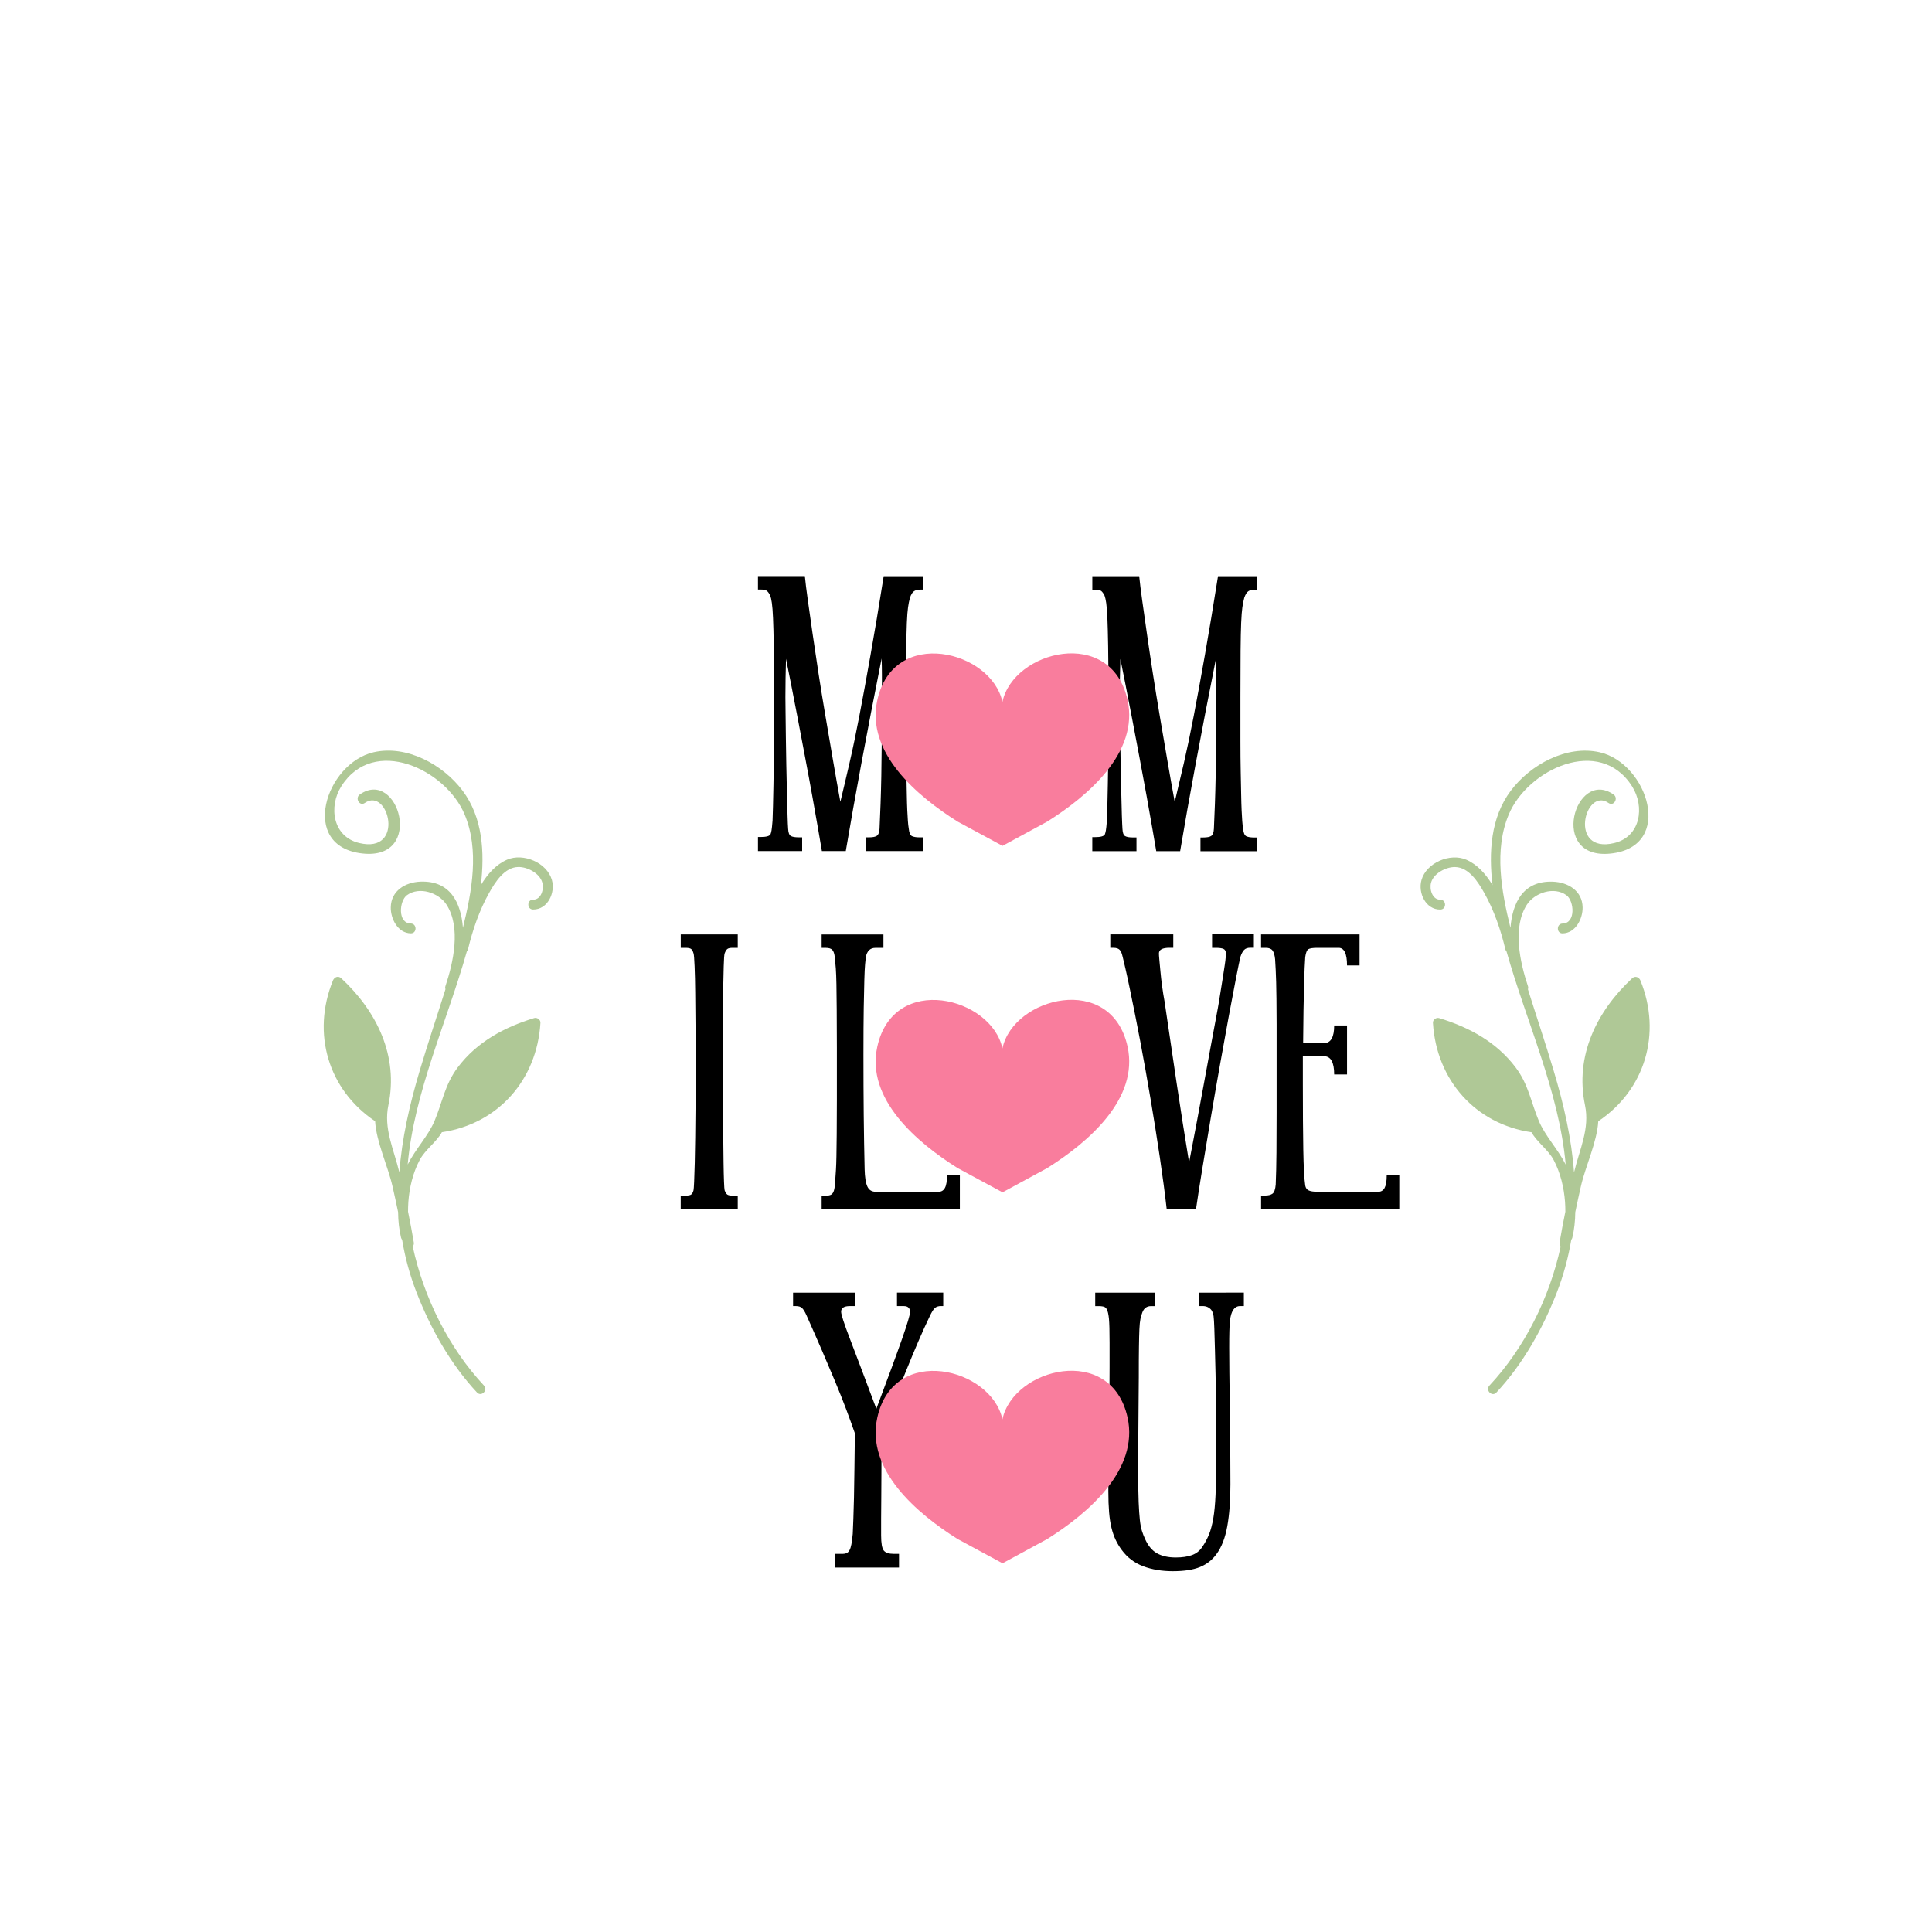 <?xml version="1.0" encoding="utf-8"?>
<!-- Generator: Adobe Illustrator 21.0.0, SVG Export Plug-In . SVG Version: 6.00 Build 0)  -->
<svg version="1.1" id="Mode_Isolation" xmlns="http://www.w3.org/2000/svg" xmlns:xlink="http://www.w3.org/1999/xlink" x="0px"
	 y="0px" viewBox="0 0 600 600" style="enable-background:new 0 0 600 600;" xml:space="preserve">
<style type="text/css">
	.st0{fill:#F97D9D;}
	.st1{fill:#AFC896;}
</style>
<path d="M211.41,290.19h17.71v4.17h-1.58c-0.8,0-1.36,0.12-1.67,0.37c-0.31,0.25-0.59,0.71-0.83,1.39c-0.12,0.37-0.22,1.7-0.28,3.99
	c-0.06,2.29-0.12,5.01-0.19,8.16c-0.06,3.15-0.09,6.49-0.09,10.01c0,3.52,0,6.77,0,9.73c0,2.16,0,4.67,0,7.51
	c0,2.84,0.01,5.78,0.05,8.81c0.03,3.03,0.06,6,0.09,8.9c0.03,2.91,0.06,5.53,0.09,7.88c0.03,2.35,0.08,4.29,0.14,5.84
	c0.06,1.54,0.12,2.44,0.19,2.69c0.25,0.68,0.52,1.13,0.83,1.34c0.31,0.22,0.86,0.33,1.67,0.33h1.58v4.26h-17.71v-4.26h1.48
	c0.86,0,1.45-0.11,1.76-0.33c0.31-0.22,0.56-0.67,0.74-1.34c0.06-0.25,0.12-1.14,0.19-2.69c0.06-1.55,0.12-3.49,0.19-5.84
	c0.06-2.35,0.11-4.97,0.14-7.88c0.03-2.91,0.06-5.87,0.09-8.9c0.03-3.03,0.05-5.95,0.05-8.76c0-2.81,0-5.33,0-7.56
	c0-2.97-0.02-6.21-0.05-9.73c-0.03-3.52-0.06-6.86-0.09-10.01c-0.03-3.15-0.09-5.87-0.19-8.16c-0.09-2.29-0.2-3.62-0.32-3.99
	c-0.19-0.68-0.43-1.14-0.74-1.39c-0.31-0.25-0.9-0.37-1.76-0.37h-1.48V290.19z M293.46,368.9c-0.43,0.8-1.08,1.21-1.95,1.21h-19.56
	c-1.24,0-2.1-0.56-2.6-1.67c-0.5-1.11-0.77-2.87-0.83-5.29c-0.12-5.31-0.22-10.89-0.28-16.73c-0.06-5.84-0.09-12.1-0.09-18.77
	c0-5.99,0.03-10.86,0.09-14.6c0.06-3.74,0.12-6.69,0.19-8.85c0.06-2.16,0.14-3.74,0.23-4.73c0.09-0.99,0.17-1.73,0.23-2.23
	c0.37-1.92,1.36-2.87,2.97-2.87h2.5v-4.17h-19.19v4.17h1.3c0.93,0,1.59,0.2,1.99,0.6c0.4,0.4,0.66,1.16,0.79,2.27
	c0.12,1.11,0.23,2.29,0.32,3.52c0.09,1.24,0.15,2.86,0.19,4.87c0.03,2.01,0.06,4.59,0.09,7.74c0.03,3.15,0.05,7.17,0.05,12.05
	c0,6.3,0,11.64,0,15.99c0,4.36-0.02,7.97-0.05,10.85c-0.03,2.87-0.06,5.15-0.09,6.81c-0.03,1.67-0.08,3.03-0.14,4.08
	c-0.12,1.67-0.22,3.04-0.28,4.13c-0.06,1.08-0.19,1.92-0.37,2.5c-0.19,0.59-0.46,0.99-0.83,1.21c-0.37,0.22-0.9,0.33-1.58,0.33
	h-1.39v4.26h42.92v-10.57h-3.99C294.1,366.8,293.89,368.1,293.46,368.9z M376.43,294.36h1.11c1.11,0,1.92,0.11,2.41,0.32
	c0.49,0.22,0.74,0.67,0.74,1.34c0,0.43-0.02,0.9-0.05,1.39c-0.03,0.5-0.13,1.25-0.28,2.27c-0.16,1.02-0.37,2.43-0.65,4.22
	c-0.28,1.79-0.67,4.2-1.16,7.23c-0.13,0.8-0.43,2.52-0.93,5.14c-0.5,2.63-1.07,5.69-1.71,9.18c-0.65,3.49-1.33,7.2-2.04,11.13
	c-0.71,3.93-1.39,7.6-2.04,11.03c-0.65,3.43-1.21,6.37-1.67,8.81c-0.46,2.44-0.76,3.97-0.88,4.59c-1.36-8.28-2.66-16.55-3.89-24.8
	c-1.24-8.25-2.47-16.61-3.71-25.08c-0.31-1.67-0.57-3.32-0.79-4.96c-0.22-1.64-0.39-3.14-0.51-4.5c-0.13-1.36-0.23-2.53-0.33-3.52
	c-0.09-0.99-0.14-1.67-0.14-2.04c0-1.17,1.08-1.76,3.25-1.76h1.21v-4.17h-19.56v4.17h0.93c1.05,0,1.76,0.28,2.13,0.83
	c0.12,0.12,0.25,0.32,0.37,0.6c0.12,0.28,0.28,0.8,0.46,1.58c0.19,0.77,0.46,1.95,0.83,3.52c0.37,1.58,0.83,3.72,1.39,6.44
	c1.05,5.01,2.13,10.46,3.25,16.36c1.11,5.9,2.18,11.88,3.2,17.94c1.02,6.06,1.96,12.01,2.83,17.85c0.86,5.84,1.58,11.2,2.13,16.08
	h9.09c0.49-3.4,1.14-7.57,1.95-12.52c0.8-4.94,1.67-10.15,2.6-15.62c0.93-5.47,1.88-10.99,2.87-16.55
	c0.99-5.56,1.92-10.68,2.78-15.34c0.87-4.67,1.62-8.65,2.27-11.96c0.65-3.31,1.1-5.45,1.34-6.44c0.31-0.93,0.68-1.62,1.11-2.09
	c0.43-0.46,1.08-0.7,1.95-0.7h1.11v-4.17h-12.98V294.36z M430.66,365.01c0,1.79-0.22,3.09-0.65,3.89c-0.43,0.8-1.08,1.21-1.95,1.21
	h-18.91c-1.24,0-2.15-0.14-2.73-0.42c-0.59-0.28-0.94-0.79-1.07-1.53c-0.31-2.1-0.51-5.78-0.6-11.03
	c-0.09-5.25-0.14-12.08-0.14-20.49v-8.62h6.58c2.1,0,3.15,1.89,3.15,5.66h3.99v-15.21h-3.99c0,3.65-1.05,5.47-3.15,5.47h-6.49
	c0.06-7.54,0.15-13.49,0.28-17.85c0.12-4.36,0.25-7.31,0.37-8.85c0.19-1.36,0.51-2.18,0.97-2.46c0.46-0.28,1.41-0.42,2.83-0.42h6.58
	c1.73,0,2.6,1.82,2.6,5.47h3.89v-9.64h-30.59v4.17h1.48c0.99,0,1.68,0.28,2.09,0.83c0.4,0.56,0.66,1.45,0.79,2.69
	c0.06,1.17,0.12,2.3,0.19,3.38c0.06,1.08,0.11,2.33,0.14,3.75c0.03,1.42,0.06,3.15,0.09,5.19c0.03,2.04,0.05,4.64,0.05,7.79
	s0,6.95,0,11.4c0,4.45,0,9.8,0,16.04c0,4.64-0.02,8.82-0.05,12.56c-0.03,3.74-0.11,7.03-0.23,9.87c-0.12,1.48-0.45,2.42-0.97,2.83
	c-0.53,0.4-1.31,0.6-2.36,0.6h-1.21v4.26h42.92v-10.57H430.66z"/>
<path d="M278.56,401.44h14.37v4.17h-0.74c-0.74,0-1.34,0.19-1.81,0.56c-0.46,0.37-1.04,1.3-1.72,2.78
	c-1.05,2.16-2.19,4.68-3.43,7.56c-1.24,2.87-2.5,5.92-3.8,9.13c-1.3,3.21-2.61,6.46-3.94,9.73c-1.33,3.28-2.58,6.37-3.75,9.27
	c0,4.33,0,8.16,0,11.5c0,3.34-0.02,6.29-0.05,8.85c-0.03,2.57-0.05,4.8-0.05,6.72c0,1.92,0,3.62,0,5.1c0,2.47,0.28,4.05,0.83,4.73
	c0.56,0.68,1.58,1.02,3.06,1.02h1.67v4.26h-19.93v-4.26h2.5c0.43,0,0.82-0.08,1.16-0.23c0.34-0.16,0.63-0.45,0.88-0.88
	c0.25-0.43,0.45-1.05,0.6-1.85c0.15-0.8,0.29-1.89,0.42-3.25c0.06-1.3,0.12-2.86,0.19-4.68c0.06-1.82,0.12-4,0.19-6.54
	c0.06-2.53,0.11-5.45,0.14-8.76c0.03-3.31,0.08-7.06,0.14-11.26c-0.87-2.47-1.79-5.02-2.78-7.65c-0.99-2.63-2.1-5.42-3.34-8.39
	c-1.24-2.97-2.58-6.13-4.03-9.5c-1.45-3.37-3.08-7.06-4.87-11.08c-0.5-1.11-0.96-1.87-1.39-2.27c-0.43-0.4-1.05-0.6-1.85-0.6h-0.93
	v-4.17h19.28v4.17h-1.67c-1.79,0-2.69,0.59-2.69,1.76c0,0.87,0.93,3.71,2.78,8.53c1.85,4.82,4.57,12.02,8.16,21.6
	c3.58-9.52,6.23-16.7,7.93-21.55c1.7-4.85,2.55-7.71,2.55-8.58c0-0.49-0.15-0.91-0.46-1.25c-0.31-0.34-0.8-0.51-1.48-0.51h-2.13
	V401.44z M372.48,401.44v4.17h1.02c1.11,0,2.01,0.4,2.69,1.21c0.37,0.56,0.6,1.21,0.7,1.95c0.09,0.74,0.17,2.01,0.23,3.8
	c0.06,2.16,0.12,4.34,0.19,6.54c0.06,2.19,0.12,4.79,0.19,7.79c0.06,3,0.11,6.6,0.14,10.8c0.03,4.2,0.05,9.4,0.05,15.58
	c0,4.39-0.06,8.04-0.19,10.94c-0.13,2.91-0.36,5.35-0.7,7.32c-0.34,1.98-0.79,3.65-1.34,5.01c-0.56,1.36-1.24,2.63-2.04,3.8
	c-0.8,1.24-1.89,2.1-3.25,2.6c-1.36,0.49-3.03,0.74-5.01,0.74c-2.35,0-4.3-0.43-5.84-1.3c-1.55-0.87-2.78-2.35-3.71-4.45
	c-0.37-0.8-0.7-1.64-0.97-2.5c-0.28-0.87-0.5-2.01-0.65-3.43s-0.28-3.24-0.37-5.47c-0.09-2.22-0.14-5.13-0.14-8.71
	c0-7.48,0.03-13.88,0.09-19.19c0.06-5.31,0.09-8.96,0.09-10.94c0-3.89,0.01-7,0.05-9.32c0.03-2.32,0.08-4.17,0.14-5.56
	c0.06-1.39,0.17-2.46,0.32-3.2c0.15-0.74,0.36-1.42,0.6-2.04c0.49-1.3,1.39-1.95,2.69-1.95h1.21v-4.17h-18.54v4.17h1.11
	c1.05,0,1.75,0.16,2.09,0.46c0.34,0.31,0.6,0.87,0.79,1.67c0.12,0.56,0.22,1.17,0.28,1.85c0.06,0.68,0.11,1.61,0.14,2.78
	c0.03,1.17,0.05,2.72,0.05,4.64c0,1.92,0,4.39,0,7.42c0,7.42-0.06,14.23-0.19,20.44c-0.13,6.21-0.19,12.28-0.19,18.22
	c0,2.54,0.08,4.71,0.23,6.54c0.15,1.82,0.4,3.43,0.74,4.82c0.34,1.39,0.77,2.64,1.3,3.75c0.52,1.11,1.16,2.16,1.9,3.15
	c1.73,2.35,3.95,4.03,6.67,5.05c2.72,1.02,5.78,1.53,9.18,1.53c3.52,0,6.33-0.43,8.44-1.3c2.1-0.87,3.8-2.19,5.1-3.99
	c1.61-2.16,2.73-5.07,3.38-8.71c0.65-3.65,0.97-7.97,0.97-12.98c0-3.58-0.02-7.46-0.05-11.63c-0.03-4.17-0.08-8.24-0.14-12.19
	c-0.06-3.95-0.11-7.57-0.14-10.85c-0.03-3.28-0.05-5.84-0.05-7.69c0-2.1,0.01-3.82,0.05-5.15c0.03-1.33,0.09-2.41,0.19-3.25
	c0.09-0.83,0.22-1.5,0.37-1.99c0.15-0.49,0.35-0.96,0.6-1.39c0.56-0.8,1.27-1.21,2.13-1.21h1.21v-4.17H372.48z"/>
<path d="M274.44,178.94h12.14v4.17h-0.83c-0.74,0-1.36,0.15-1.85,0.46c-0.5,0.31-0.93,0.99-1.3,2.04c-0.25,0.93-0.45,1.93-0.6,3.01
	c-0.16,1.08-0.28,2.69-0.37,4.82s-0.15,5.01-0.19,8.62c-0.03,3.62-0.05,8.39-0.05,14.32c0,5.13,0,9.61,0,13.44
	c0,3.83,0.03,7.14,0.09,9.92c0.06,2.78,0.11,5.11,0.14,7c0.03,1.88,0.08,3.49,0.14,4.82c0.06,1.33,0.12,2.44,0.19,3.34
	c0.06,0.9,0.15,1.72,0.28,2.46c0.12,1.3,0.46,2.07,1.02,2.32c0.56,0.25,1.33,0.37,2.32,0.37h1.02v4.26h-17.61v-4.26h0.83
	c1.24,0,2.09-0.17,2.55-0.51c0.46-0.34,0.73-1.07,0.79-2.18c0.12-2.66,0.23-5.25,0.32-7.79c0.09-2.53,0.17-5.39,0.23-8.58
	c0.06-3.18,0.11-6.88,0.14-11.08c0.03-4.2,0.05-9.33,0.05-15.39c0-1.61,0-3.23,0-4.87c0-1.64-0.03-3.35-0.09-5.15
	c-4.64,23.3-8.34,43.23-11.13,59.8h-7.42c-0.25-1.48-0.63-3.74-1.16-6.77c-0.53-3.03-1.13-6.44-1.81-10.24
	c-0.68-3.8-1.42-7.82-2.23-12.05c-0.8-4.23-1.58-8.31-2.32-12.24c-0.74-3.92-1.44-7.51-2.09-10.75s-1.16-5.79-1.53-7.65
	c-0.06,1.92-0.11,3.91-0.14,5.98c-0.03,2.07-0.05,4.03-0.05,5.89c0,1.05,0.01,2.69,0.05,4.91c0.03,2.23,0.06,4.71,0.09,7.46
	c0.03,2.75,0.08,5.64,0.14,8.67c0.06,3.03,0.12,5.89,0.19,8.58c0.06,2.69,0.12,5.05,0.19,7.09c0.06,2.04,0.12,3.46,0.19,4.26
	c0.06,1.17,0.34,1.9,0.83,2.18c0.49,0.28,1.3,0.42,2.41,0.42h1.11v4.26h-13.72v-4.36h0.83c1.73,0,2.75-0.28,3.06-0.83
	c0.12-0.31,0.23-0.71,0.32-1.21c0.09-0.5,0.2-1.52,0.32-3.06c0.06-1.42,0.11-2.92,0.14-4.5c0.03-1.58,0.08-3.77,0.14-6.58
	c0.06-2.81,0.11-6.5,0.14-11.08c0.03-4.57,0.05-10.6,0.05-18.08c0-5.75-0.03-10.43-0.09-14.05c-0.06-3.62-0.14-6.49-0.23-8.62
	s-0.22-3.71-0.37-4.73c-0.15-1.02-0.32-1.78-0.51-2.27c-0.31-0.62-0.63-1.08-0.97-1.39c-0.34-0.31-1.04-0.46-2.09-0.46h-0.74v-4.17
	h14.56c0.19,1.92,0.49,4.42,0.93,7.51c0.43,3.09,0.93,6.57,1.48,10.43c0.56,3.86,1.17,7.99,1.85,12.38c0.68,4.39,1.4,8.85,2.18,13.4
	c0.77,4.54,1.54,9.07,2.32,13.58c0.77,4.51,1.53,8.78,2.27,12.79c0.93-3.83,1.88-7.89,2.87-12.19c0.99-4.29,2.01-9.18,3.06-14.65
	c1.05-5.47,2.19-11.71,3.43-18.73C271.6,196.45,272.96,188.27,274.44,178.94z M385.27,202.07c0.03-3.62,0.09-6.49,0.18-8.62
	s0.22-3.74,0.37-4.82c0.15-1.08,0.36-2.09,0.6-3.01c0.37-1.05,0.8-1.73,1.3-2.04c0.49-0.31,1.11-0.46,1.85-0.46h0.83v-4.17h-12.14
	c-1.48,9.33-2.84,17.51-4.08,24.52c-1.24,7.02-2.38,13.26-3.43,18.73s-2.07,10.35-3.06,14.65c-0.99,4.3-1.95,8.36-2.87,12.19
	c-0.74-4.02-1.5-8.28-2.27-12.79c-0.77-4.51-1.55-9.04-2.32-13.58c-0.77-4.54-1.5-9.01-2.18-13.4c-0.68-4.39-1.3-8.51-1.85-12.38
	c-0.56-3.86-1.05-7.34-1.48-10.43c-0.43-3.09-0.74-5.59-0.93-7.51h-14.56v4.17h0.74c1.05,0,1.75,0.15,2.09,0.46
	c0.34,0.31,0.66,0.77,0.97,1.39c0.19,0.5,0.36,1.25,0.51,2.27s0.28,2.6,0.37,4.73s0.17,5.01,0.23,8.62s0.09,8.3,0.09,14.05
	c0,7.48-0.02,13.5-0.05,18.08c-0.03,4.57-0.08,8.27-0.14,11.08c-0.06,2.81-0.11,5.01-0.14,6.58c-0.03,1.58-0.08,3.07-0.14,4.5
	c-0.13,1.54-0.23,2.56-0.33,3.06c-0.09,0.49-0.2,0.9-0.32,1.21c-0.31,0.56-1.33,0.83-3.06,0.83h-0.83v4.36h13.72v-4.26h-1.11
	c-1.11,0-1.92-0.14-2.41-0.42c-0.5-0.28-0.77-1.01-0.83-2.18c-0.06-0.8-0.12-2.22-0.19-4.26c-0.06-2.04-0.12-4.4-0.18-7.09
	c-0.06-2.69-0.13-5.55-0.19-8.58c-0.06-3.03-0.11-5.92-0.14-8.67c-0.03-2.75-0.06-5.24-0.09-7.46c-0.03-2.23-0.05-3.86-0.05-4.91
	c0-1.85,0.01-3.82,0.05-5.89c0.03-2.07,0.08-4.06,0.14-5.98c0.37,1.85,0.88,4.4,1.53,7.65c0.65,3.24,1.34,6.83,2.09,10.75
	c0.74,3.93,1.51,8,2.32,12.24c0.8,4.23,1.54,8.25,2.23,12.05c0.68,3.8,1.28,7.22,1.81,10.24c0.52,3.03,0.91,5.28,1.16,6.77h7.42
	c2.78-16.56,6.49-36.5,11.13-59.8c0.06,1.79,0.09,3.51,0.09,5.15c0,1.64,0,3.26,0,4.87c0,6.06-0.02,11.19-0.05,15.39
	c-0.03,4.2-0.08,7.9-0.14,11.08c-0.06,3.18-0.14,6.04-0.23,8.58c-0.09,2.53-0.2,5.13-0.32,7.79c-0.06,1.11-0.32,1.84-0.79,2.18
	c-0.46,0.34-1.31,0.51-2.55,0.51h-0.83v4.26h17.61v-4.26h-1.02c-0.99,0-1.76-0.12-2.32-0.37c-0.56-0.25-0.9-1.02-1.02-2.32
	c-0.12-0.74-0.22-1.56-0.28-2.46c-0.06-0.9-0.13-2.01-0.19-3.34c-0.06-1.33-0.11-2.94-0.14-4.82c-0.03-1.88-0.08-4.22-0.14-7
	c-0.06-2.78-0.09-6.09-0.09-9.92c0-3.83,0-8.31,0-13.44C385.23,210.46,385.24,205.69,385.27,202.07z"/>
<g>
	<path class="st0" d="M350.17,217.4c-5.09-23.06-35.5-15.36-38.86,0.59c-3.39-15.95-33.81-23.59-38.86-0.52
		c-3.57,16.29,12.39,29.8,24.95,37.69l13.94,7.53l13.93-7.56C337.83,247.23,353.77,233.68,350.17,217.4z"/>
</g>
<g>
	<path class="st0" d="M350.17,325c-5.09-23.06-35.5-15.36-38.86,0.59c-3.39-15.95-33.81-23.59-38.86-0.52
		c-3.57,16.29,12.39,29.8,24.95,37.69l13.94,7.53l13.93-7.56C337.83,354.83,353.77,341.29,350.17,325z"/>
</g>
<g>
	<path class="st0" d="M350.17,440.2c-5.09-23.06-35.5-15.36-38.86,0.59c-3.39-15.95-33.81-23.59-38.86-0.52
		c-3.57,16.29,12.39,29.8,24.95,37.69l13.94,7.53l13.93-7.56C337.83,470.03,353.77,456.49,350.17,440.2z"/>
</g>
<path class="st1" d="M165.56,279.4c-1.97-0.01-1.97,3.05,0,3.06c4.54,0.03,6.96-5.2,5.84-9.16c-1.52-5.4-8.89-8.5-13.92-6.32
	c-3.37,1.46-6.02,4.37-8.14,7.89c1.19-10.09,0.62-20.95-5.69-29.34c-6.07-8.07-17.32-14.26-27.59-11.92
	c-14.94,3.41-23.34,29.29-3.46,31.45c19.45,2.12,11.13-26.67-0.85-18.33c-1.6,1.12-0.08,3.77,1.54,2.64
	c7.39-5.14,12.62,15.87-1.72,12.44c-8.27-1.98-9.56-11.33-5.57-17.62c10.04-15.86,32.42-5.28,38.3,8.75
	c4.61,11.01,2.27,23.86-0.53,35.19c-0.62-7.89-3.98-14.65-13.14-14.33c-4.75,0.17-9.18,2.82-9.27,7.97
	c-0.06,3.6,2.21,8.02,6.21,8.09c1.97,0.04,1.97-3.02,0-3.06c-4.14-0.08-3.59-7.04-1.19-8.79c3.89-2.82,9.89-0.75,12.27,2.91
	c4.61,7.09,2.12,18.03-0.32,25.36c-0.12,0.35-0.08,0.65,0.02,0.92c-2.64,8.41-5.46,16.77-7.98,25.22
	c-3.21,10.76-5.57,21.23-6.34,31.67c-1.79-7.36-4.93-13.58-3.41-20.88c3.19-15.28-3.59-29.14-14.65-39.41
	c-0.91-0.85-2.13-0.39-2.56,0.68c-6.69,16.46-1.46,33.97,13.09,43.72c0.35,6.36,3.97,14,5.37,20.1c0.62,2.71,1.21,5.43,1.77,8.15
	c0.02,2.68,0.3,5.35,0.91,7.91c0.06,0.27,0.19,0.47,0.33,0.64c0.9,5.44,2.36,10.92,4.52,16.47c4.32,11.11,10.55,22.23,18.75,30.99
	c1.35,1.44,3.51-0.73,2.16-2.16c-10.87-11.62-18.7-27.29-22.13-43.19c0.27-0.33,0.42-0.75,0.33-1.27c-0.54-3.2-1.14-6.38-1.79-9.56
	c0-1.02,0.03-2.04,0.1-3.04c0.33-4.45,1.42-9.05,3.53-13.01c1.67-3.15,5.26-5.64,6.88-8.61c17.41-2.56,29.52-16.2,30.61-33.97
	c0.06-0.98-1.03-1.75-1.94-1.48c-9.29,2.83-17.78,7.41-23.72,15.29c-4.05,5.37-4.75,10.78-7.23,16.65
	c-1.98,4.69-5.84,8.62-8.34,13.55c2.03-22.54,12.13-44.14,18.37-66.16c0.16-0.17,0.29-0.38,0.36-0.66
	c1.44-6.05,3.54-12.17,6.59-17.59c1.86-3.3,4.73-7.91,9.01-7.99c2.88-0.06,6.69,1.97,7.48,4.84
	C169,276.12,168.09,279.42,165.56,279.4z"/>
<path class="st1" d="M444.43,274.11c0.8-2.87,4.6-4.9,7.48-4.84c4.28,0.09,7.15,4.69,9.01,7.99c3.05,5.42,5.16,11.54,6.59,17.59
	c0.07,0.28,0.2,0.49,0.36,0.66c6.24,22.02,16.34,43.61,18.37,66.16c-2.5-4.92-6.36-8.86-8.34-13.55
	c-2.48-5.88-3.18-11.29-7.23-16.65c-5.94-7.88-14.43-12.46-23.72-15.29c-0.91-0.28-2,0.49-1.94,1.48
	c1.08,17.77,13.19,31.41,30.61,33.97c1.62,2.97,5.21,5.46,6.88,8.61c2.1,3.96,3.2,8.56,3.53,13.01c0.07,1,0.1,2.02,0.1,3.04
	c-0.65,3.18-1.25,6.36-1.79,9.56c-0.09,0.51,0.07,0.94,0.33,1.27c-3.42,15.9-11.26,31.57-22.13,43.19c-1.34,1.44,0.82,3.6,2.16,2.16
	c8.2-8.77,14.43-19.88,18.75-30.99c2.16-5.55,3.61-11.03,4.52-16.47c0.15-0.17,0.27-0.37,0.33-0.64c0.6-2.56,0.89-5.23,0.91-7.91
	c0.56-2.72,1.15-5.44,1.77-8.15c1.4-6.1,5.02-13.74,5.37-20.1c14.55-9.75,19.78-27.27,13.09-43.72c-0.43-1.06-1.65-1.52-2.56-0.68
	c-11.05,10.27-17.84,24.13-14.65,39.41c1.52,7.3-1.62,13.51-3.41,20.88c-0.76-10.44-3.12-20.91-6.34-31.67
	c-2.52-8.44-5.34-16.8-7.98-25.22c0.1-0.27,0.14-0.57,0.02-0.92c-2.44-7.34-4.93-18.27-0.32-25.36c2.38-3.66,8.38-5.74,12.27-2.91
	c2.41,1.75,2.96,8.71-1.19,8.79c-1.97,0.04-1.97,3.1,0,3.06c4-0.08,6.27-4.49,6.21-8.09c-0.09-5.15-4.53-7.8-9.27-7.97
	c-9.15-0.32-12.51,6.44-13.14,14.33c-2.81-11.34-5.14-24.19-0.53-35.19c5.87-14.03,28.25-24.61,38.3-8.75
	c3.99,6.3,2.7,15.65-5.57,17.62c-14.34,3.43-9.1-17.59-1.72-12.44c1.62,1.13,3.15-1.52,1.54-2.64c-11.98-8.34-20.3,20.45-0.85,18.33
	c19.87-2.16,11.48-28.04-3.46-31.45c-10.27-2.34-21.52,3.85-27.59,11.92c-6.31,8.39-6.88,19.25-5.69,29.34
	c-2.12-3.52-4.77-6.43-8.14-7.89c-5.02-2.18-12.4,0.92-13.92,6.32c-1.12,3.97,1.3,9.2,5.84,9.16c1.97-0.01,1.97-3.07,0-3.06
	C444.78,279.42,443.87,276.12,444.43,274.11z"/>
</svg>

